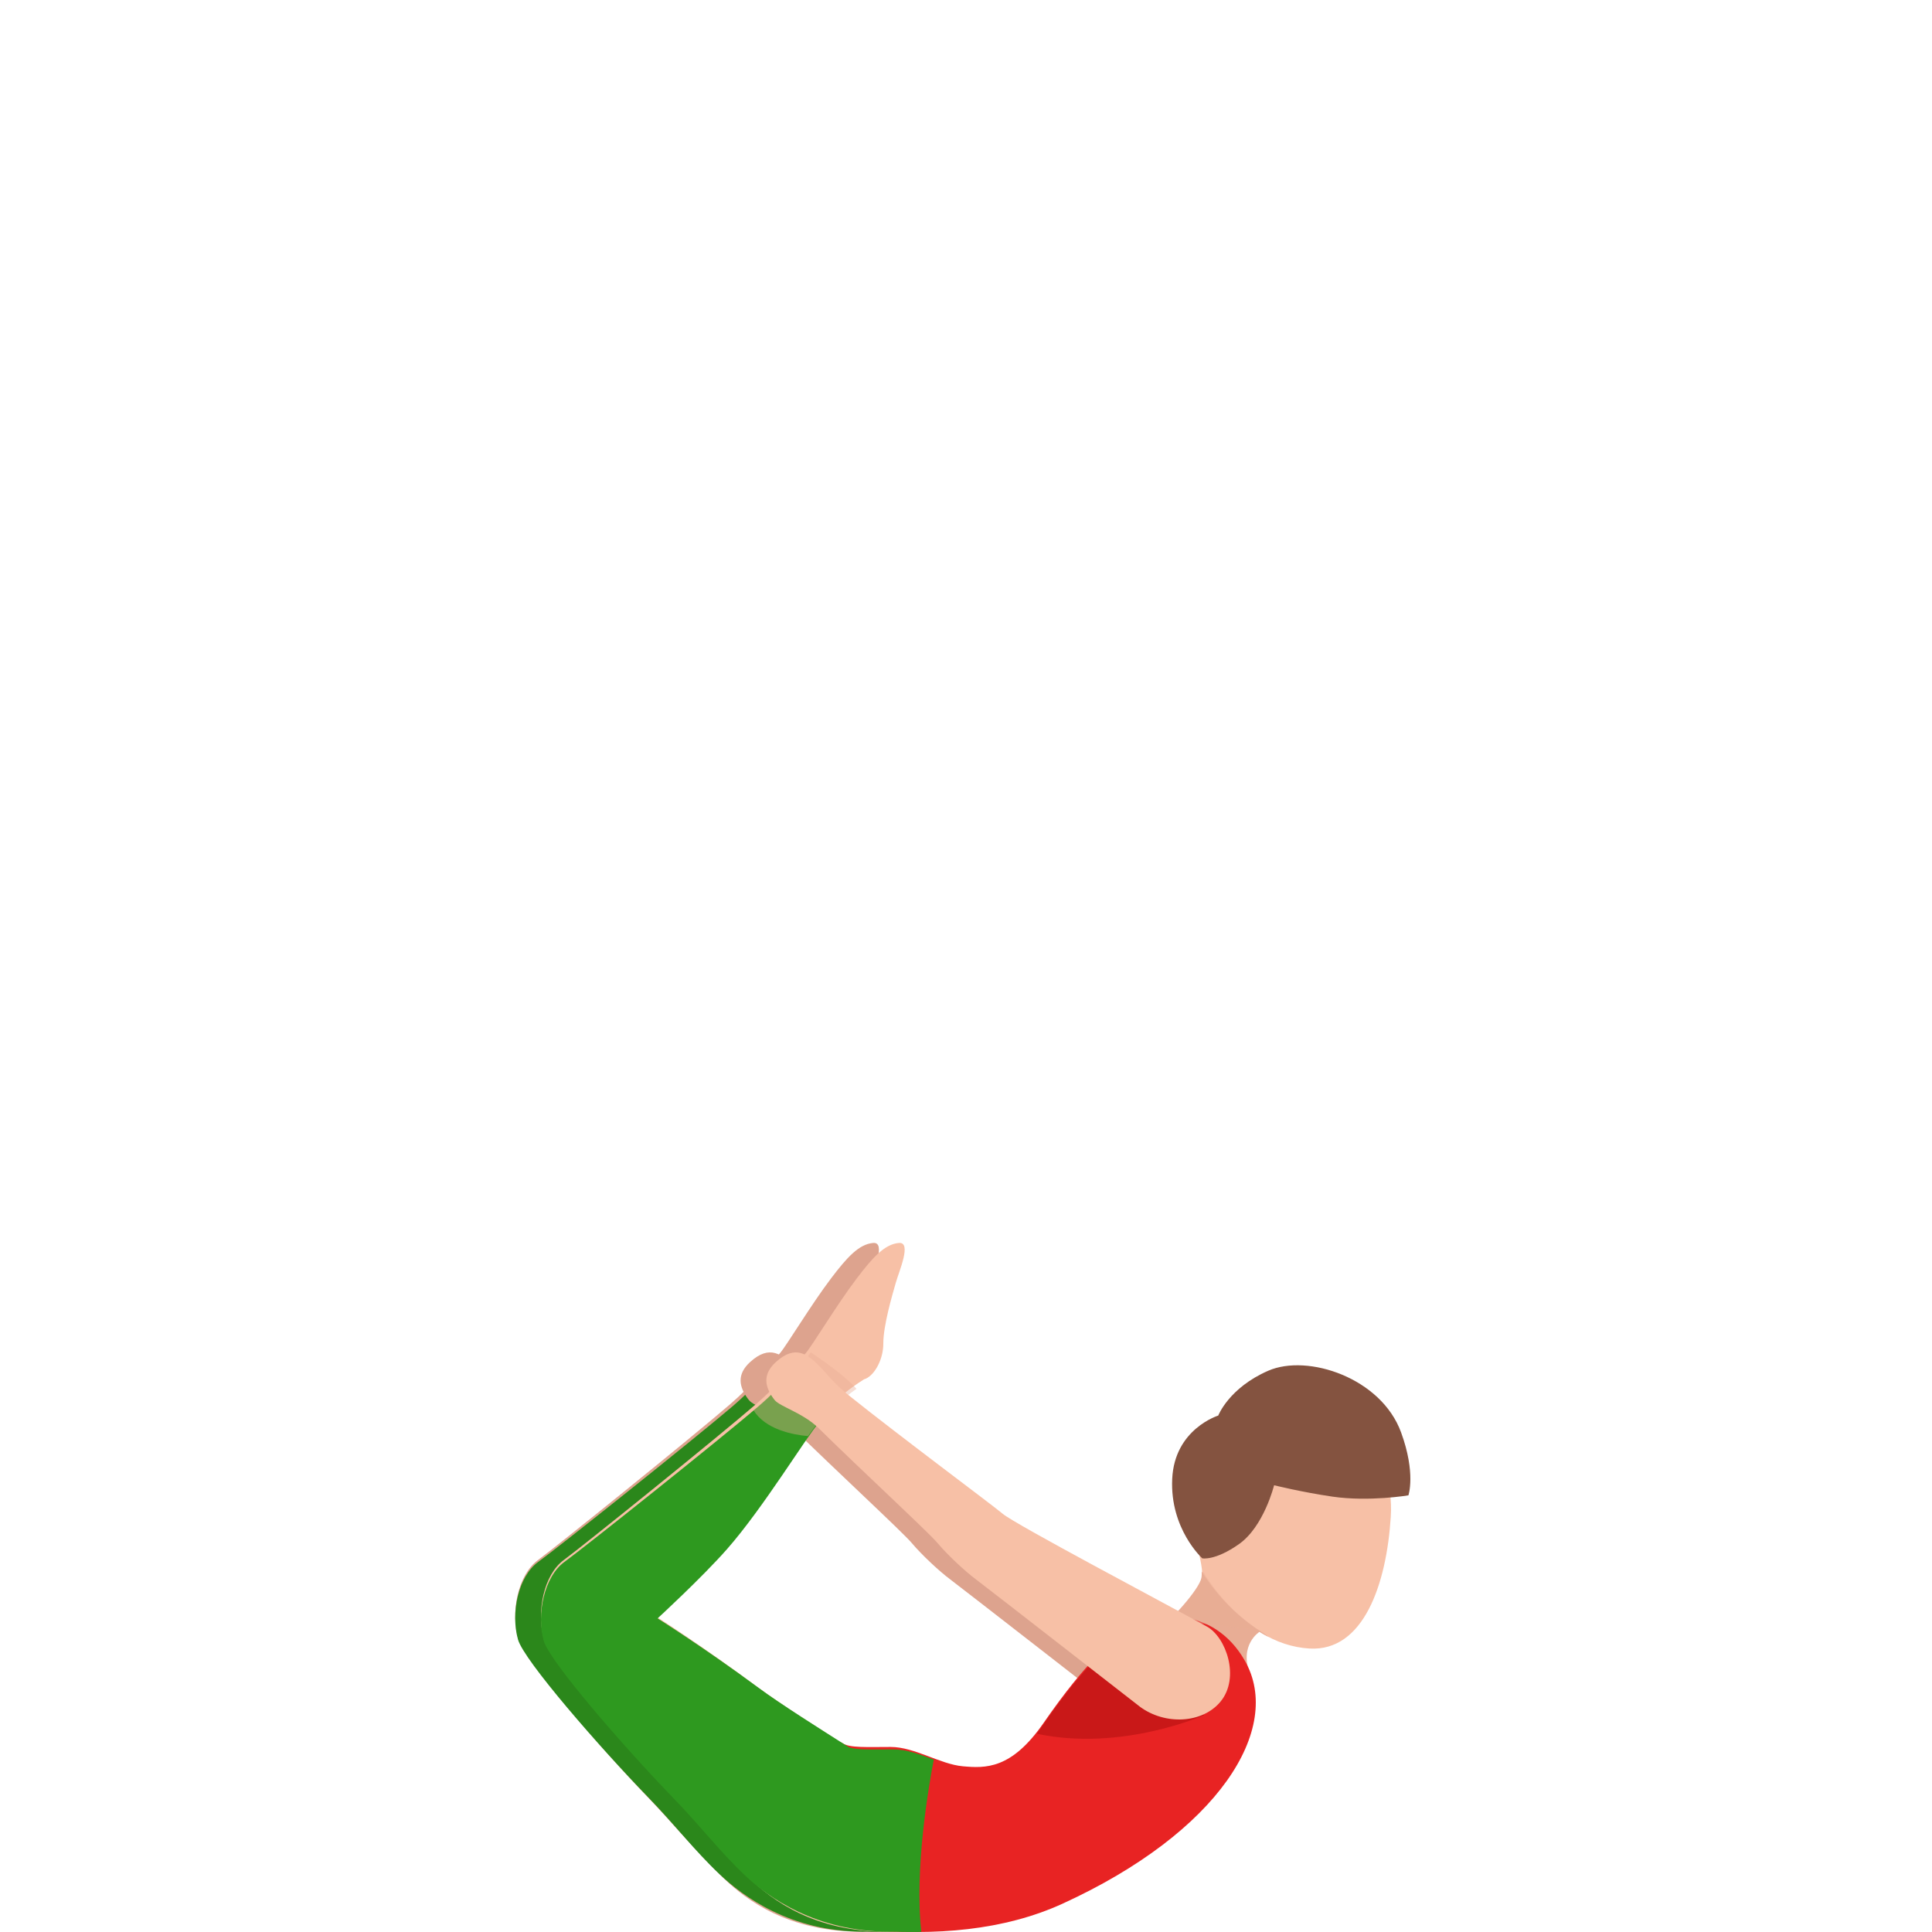 <svg width="300" height="300" viewBox="0 0 300 300" fill="none" xmlns="http://www.w3.org/2000/svg">
<path d="M134.141 275.638C130.92 273.174 119.064 266.022 113.53 261.896C104.925 255.475 97.925 251.038 97.925 251.038C97.925 251.038 104.735 244.708 108.624 240.241C114.238 233.79 120.919 222.632 122.843 220.459C125.177 217.825 127.61 215.781 130.172 214.179C130.262 214.139 130.372 214.109 130.451 214.079C131.927 213.397 133.174 210.944 133.164 208.65C133.154 205.825 134.56 201.088 135.088 199.235C135.607 197.382 137.631 192.834 135.587 193.005C133.353 193.195 131.508 195.268 129.056 198.493C125.915 202.63 122.175 208.89 121.098 210.142C120.022 211.394 116.501 215.351 113.44 217.995C107.059 223.494 86.667 239.94 83.546 242.234C80.435 244.518 79.289 250.247 80.435 254.364C81.333 257.599 92.999 271.151 100.448 278.923C104.656 283.31 108.385 287.828 112.413 291.694C115.933 295.069 122.385 299.957 133.732 299.957C141.958 299.957 138.767 300.809 142.616 294.919C146.565 288.839 141.54 281.297 134.141 275.638Z" fill="#DDA38E"/>
<path d="M141 273.23C138.92 272.453 136.8 271.646 134.721 271.646C131.556 271.646 129.165 271.766 127.829 271.327C123.077 268.308 117.229 264.641 113.783 262.101C105.113 255.714 98.06 251.3 98.06 251.3C98.06 251.3 104.922 245.003 108.841 240.559C114.497 234.143 121.228 223.043 123.167 220.881C123.8 220.184 124.433 219.526 125.076 218.908C123.147 217.025 120.987 214.823 119.249 213C117.682 214.684 115.602 216.796 113.693 218.42C107.263 223.89 86.718 240.251 83.573 242.532C80.439 244.804 79.283 250.503 80.439 254.598C81.343 257.816 93.097 271.297 100.602 279.029C104.842 283.393 107.715 287.229 111.774 291.065C115.321 294.423 122.705 299.953 134.128 299.953C134.309 299.953 134.48 299.953 134.66 299.953C135.625 299.983 136.579 299.993 137.514 299.993C138.006 300.002 138.418 300.002 138.759 299.993V299.973C138.86 299.973 138.96 299.973 139.061 299.973C137.966 290.258 140.216 277.265 141 273.23Z" fill="#2B871B"/>
<path d="M183.416 252.575C176.89 248.962 153.712 236.744 151.707 235.063C149.873 233.524 135.748 223.037 127.758 216.636C125.452 214.794 124.229 213.133 123.387 212.278C121.472 210.346 119.548 208.675 116.45 211.523C114.445 213.365 114.645 215.307 116.279 217.391C117.091 218.417 120.68 219.383 123.116 221.769C129.763 228.31 140.159 237.912 141.562 239.582C143.226 241.555 145.933 244.041 147.497 245.208C149.061 246.376 173.02 265.025 173.02 265.025C176.9 267.893 182.714 267.651 185.541 264.209C188.579 260.486 186.383 254.216 183.416 252.575Z" fill="#DDA38E"/>
<path d="M195.873 253.556C198.142 254.952 200.654 255.824 203.328 255.982C211.736 256.488 215.302 245.979 215.96 235.519C216.618 225.06 209.031 219.444 202.113 219.028C195.204 218.612 185.682 222.762 185.024 233.222C184.74 237.669 187.07 242.77 186.624 245.186C186.3 246.91 195.873 253.556 195.873 253.556Z" fill="#F7C0A6"/>
<path d="M197 254.2C196.743 253.981 196.457 253.753 196.091 253.534C190.756 250.197 187.723 245.857 186.597 244C186.617 244.377 186.607 244.715 186.548 245.013C186.241 246.731 181.865 251.697 179 253.832L194.115 260C192.347 255.402 195.568 253.395 195.568 253.395C196.032 253.693 196.516 253.952 197 254.2Z" fill="#E8AD95"/>
<path d="M138.137 275.638C134.917 273.174 123.062 266.022 117.528 261.896C108.923 255.475 101.924 251.038 101.924 251.038C101.924 251.038 108.734 244.708 112.622 240.241C118.236 233.79 124.916 222.632 126.84 220.459C129.174 217.825 131.607 215.781 134.169 214.179C134.259 214.139 134.368 214.109 134.448 214.079C135.924 213.397 137.17 210.944 137.16 208.65C137.15 205.825 138.556 201.088 139.084 199.235C139.603 197.382 141.627 192.834 139.583 193.005C137.35 193.195 135.505 195.268 133.052 198.493C129.911 202.63 126.172 208.89 125.096 210.142C124.019 211.394 120.499 215.351 117.438 217.995C111.057 223.494 90.667 239.94 87.546 242.234C84.435 244.518 83.289 250.247 84.435 254.364C85.333 257.599 96.998 271.151 104.446 278.923C108.654 283.31 112.383 287.828 116.411 291.694C119.931 295.069 126.382 299.957 137.728 299.957C145.954 299.957 142.764 300.809 146.612 294.919C150.571 288.839 145.536 281.297 138.137 275.638Z" fill="#F7C0A6"/>
<path d="M193.305 257.88C188.394 249.245 178.882 250.232 175.323 252.838C172.707 254.761 168.868 257.679 162.022 267.572C157.051 274.748 153.031 274.587 149.493 274.265C145.955 273.943 142.046 271.266 138.297 271.266C134.599 271.266 131.953 271.437 130.82 270.682C127.352 268.357 119.153 290.267 118 291.123C121.358 294.927 127.883 299.043 134.198 299.617C145.223 300.623 155.898 299.768 165.019 295.591C189.196 284.521 199.319 268.448 193.305 257.88Z" fill="#E82323"/>
<path d="M145 273.23C142.923 272.453 140.806 271.646 138.729 271.646C135.568 271.646 133.18 271.766 131.845 271.327C127.099 268.308 121.259 264.641 117.817 262.101C109.158 255.714 102.114 251.3 102.114 251.3C102.114 251.3 108.967 245.003 112.881 240.559C118.53 234.143 125.253 223.043 127.189 220.881C127.822 220.184 128.454 219.526 129.096 218.908C127.169 217.025 125.012 214.823 123.276 213C121.711 214.684 119.634 216.796 117.727 218.42C111.305 223.89 90.785 240.251 87.645 242.532C84.514 244.804 83.27 250.682 84.424 254.777C85.327 257.996 97.067 271.477 104.562 279.208C108.797 283.572 111.667 287.408 115.72 291.244C119.262 294.602 126.718 299.953 138.137 299.953C138.317 299.953 138.488 299.953 138.668 299.953C139.632 299.983 140.585 299.993 141.518 299.993C142.01 300.002 142.421 300.002 142.762 299.993V299.973C142.863 299.973 142.963 299.973 143.063 299.973C141.97 290.258 144.217 277.265 145 273.23Z" fill="#2E991F"/>
<path opacity="0.4" d="M117.652 218.421C117.451 218.588 117.231 218.775 117 218.971C118.845 221.968 123.055 222.784 125.471 223C126.163 222.017 126.724 221.261 127.105 220.848C129 218.765 130.955 217.065 133 215.66C131.276 213.704 127.967 211.376 125.902 210C125.682 210.314 125.491 210.56 125.351 210.717C124.268 211.936 120.739 215.827 117.652 218.421Z" fill="#E8AD95"/>
<path opacity="0.4" d="M182 251.653L195 253C190.474 249.688 187.842 245.759 186.811 244C186.831 244.391 186.821 244.741 186.762 245.049C186.546 246.304 184.298 249.256 182 251.653Z" fill="#E8AD95"/>
<path d="M187 266.312C187 266.312 178.313 259.215 172.965 255C170.418 257.123 166.906 260.672 161.619 268.364C161.416 268.661 161.213 268.938 161 269.215C174.233 272.045 187 266.312 187 266.312Z" fill="#C91818"/>
<path d="M187.412 252.575C180.886 248.962 157.71 236.744 155.705 235.063C153.871 233.524 139.746 223.037 131.757 216.636C129.452 214.794 128.228 213.133 127.386 212.278C125.472 210.346 123.547 208.675 120.45 211.523C118.445 213.365 118.645 215.307 120.279 217.391C121.091 218.417 124.68 219.383 127.116 221.769C133.762 228.31 144.157 237.912 145.561 239.582C147.225 241.555 149.931 244.041 151.495 245.208C153.059 246.376 177.017 265.025 177.017 265.025C180.896 267.893 186.71 267.651 189.537 264.209C192.584 260.486 190.379 254.216 187.412 252.575Z" fill="#F7C0A6"/>
<path d="M189.169 219.808C189.169 219.808 190.82 215.504 196.943 212.842C203.066 210.18 214.467 213.953 217.559 222.42C219.885 228.786 218.696 232.198 218.696 232.198C218.696 232.198 212.594 233.219 206.924 232.399C202.07 231.688 197.84 230.627 197.84 230.627C197.84 230.627 196.269 237.032 192.392 239.765C188.676 242.387 186.691 241.977 186.691 241.977C186.691 241.977 181.656 237.423 182.019 229.656C182.371 221.89 189.169 219.808 189.169 219.808Z" fill="#845340"/>
</svg>
